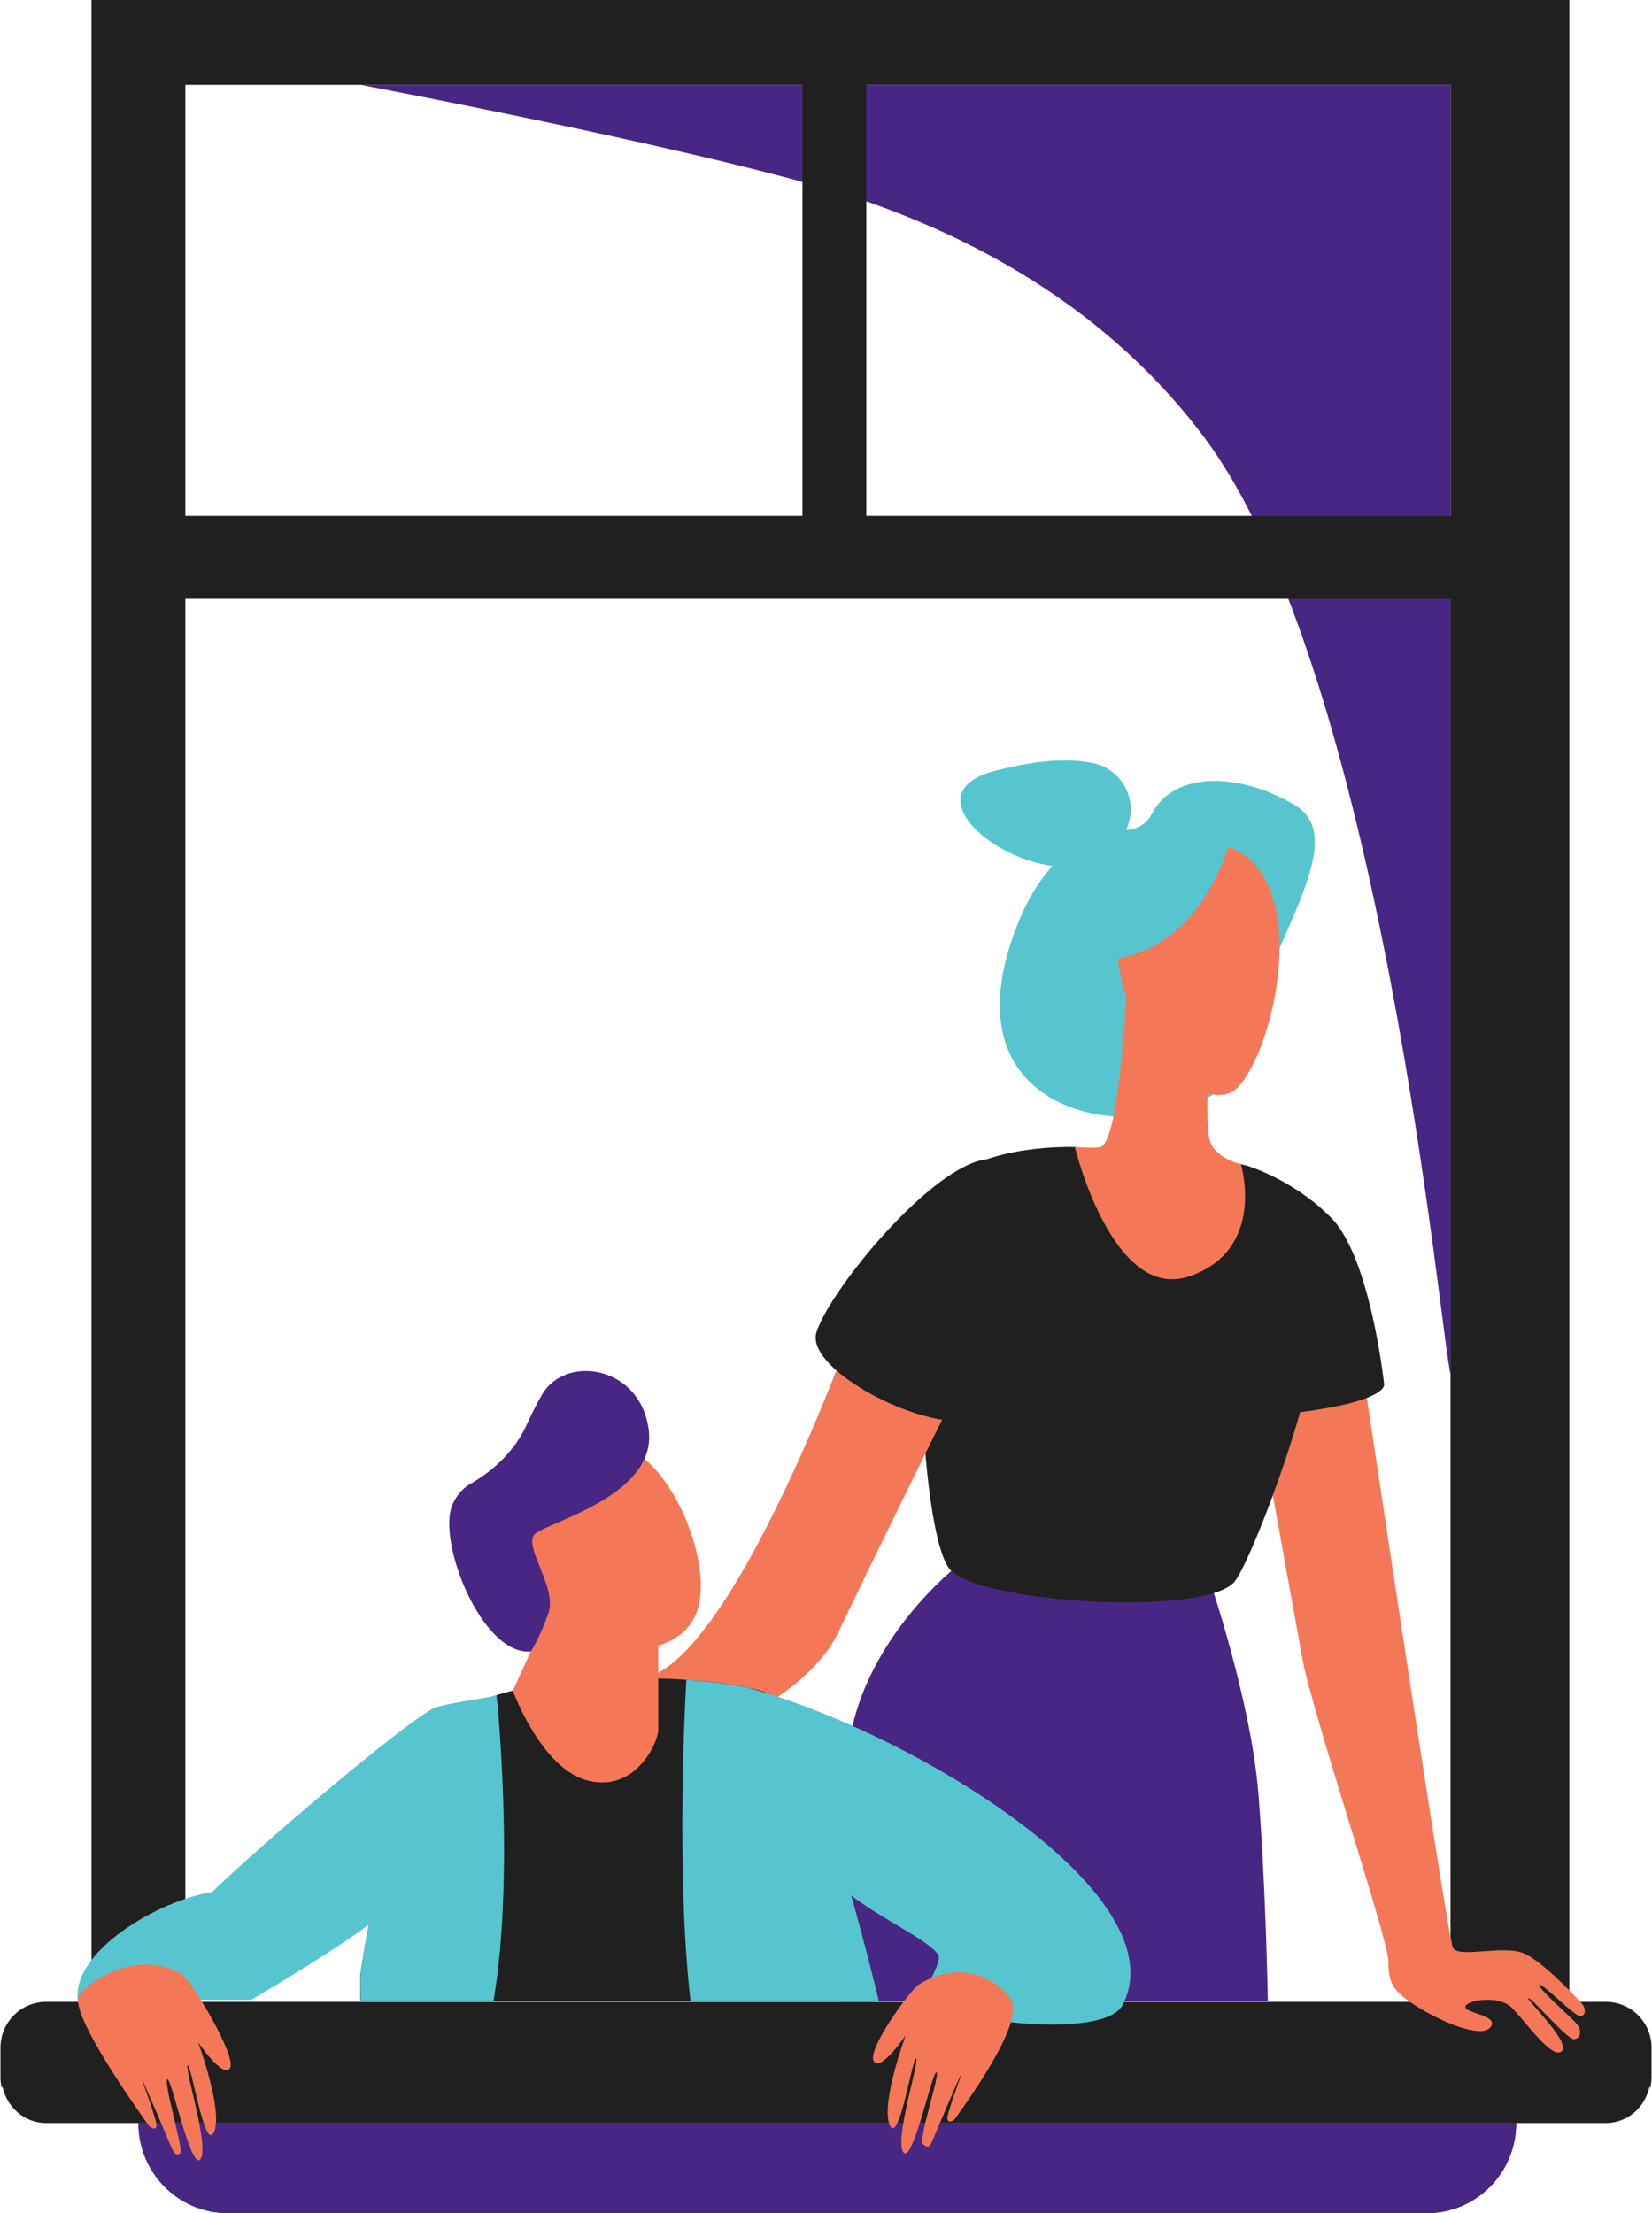 <svg width="56" height="75" viewBox="0 0 56 75" fill="none" xmlns="http://www.w3.org/2000/svg">
<g clip-path="url(#clip0_2134_29019)">
<path d="M7.721 75H48.368C50.042 75 51.397 73.635 51.397 71.946H4.692C4.692 73.635 6.046 75 7.721 75Z" fill="#232053"/>
<path d="M29.365 2.874H12.215C12.215 2.874 24.887 5.261 29.365 6.823C34.682 8.675 38.336 11.533 40.777 14.762C46.888 22.849 48.851 45.529 49.176 46.583V17.482V2.874H29.365Z" fill="#482683"/>
<path d="M7.721 75H48.368C50.042 75 51.397 73.635 51.397 71.946H4.692C4.692 73.635 6.046 75 7.721 75Z" fill="#482683"/>
<path d="M54.436 67.839H53.197V0H3.101V67.839H1.563C0.708 67.839 0.015 68.537 0.015 69.395V70.385C0.015 70.517 0.03 70.639 0.062 70.76C0.062 70.745 0.078 70.729 0.083 70.713C0.235 71.411 0.823 71.946 1.563 71.946H54.436C55.176 71.946 55.764 71.411 55.916 70.713C55.916 70.729 55.932 70.745 55.938 70.76C55.969 70.639 55.985 70.512 55.985 70.385V69.395C55.985 68.537 55.292 67.839 54.436 67.839ZM29.365 2.874H49.176V17.482H29.365V2.874ZM6.283 2.874H27.202V17.482H6.283V2.874ZM6.283 20.293H49.171V67.839H6.283V20.293Z" fill="#202020"/>
<path d="M52.168 67.251C52.221 67.219 52.536 67.5 52.856 67.786C53.16 68.056 53.47 68.326 53.559 68.32C53.68 68.315 53.722 68.241 53.722 68.146C53.722 68.05 53.685 67.966 53.623 67.897C53.328 67.574 52.258 66.447 51.649 66.193C51.307 66.055 50.793 66.087 50.326 66.124C49.817 66.161 49.365 66.198 49.255 66.013C49.061 65.685 45.869 44.259 45.869 44.259L42.347 46.254C42.347 46.254 43.953 55.115 44.152 56.226C44.467 57.978 47.05 65.701 47.061 66.431C47.071 67.156 47.145 67.463 48.111 68.045C49.071 68.627 50.289 69.077 50.541 68.68C50.798 68.283 49.617 68.225 49.675 67.998C49.733 67.77 50.793 67.617 51.213 68.008C51.638 68.394 52.599 69.818 52.935 69.517C53.276 69.215 51.722 67.759 51.806 67.712C51.89 67.664 53.108 69.099 53.349 69.104C53.586 69.104 53.654 68.802 53.407 68.537C53.16 68.278 52.074 67.32 52.179 67.257" fill="#F47857"/>
<path d="M42.205 39.485C42.205 39.485 43.785 39.919 45.124 41.269C46.462 42.618 46.919 46.911 46.919 46.911C46.919 46.911 47.113 47.556 43.328 47.943C39.543 48.329 42.205 39.48 42.205 39.48" fill="#202020"/>
<path d="M40.924 53.305C40.924 53.305 42.399 57.56 42.656 60.762C42.913 63.964 42.977 67.807 42.977 67.807H28.519C28.519 67.807 28.582 64.028 28.714 59.9C28.84 55.771 32.593 52.95 32.593 52.95L40.929 53.299L40.924 53.305Z" fill="#482683"/>
<path d="M41.155 54.008C41.155 54.008 41.155 53.992 41.15 53.987C41.15 53.987 41.15 54.003 41.155 54.008Z" fill="#1F1E4A"/>
<path d="M44.032 41.269C44.032 41.269 44.446 44.323 44.446 45.91C44.446 47.498 42.352 53.093 41.816 53.638C40.688 54.776 33.339 54.331 32.231 53.22C31.123 52.103 30.74 41.438 32.068 40.094C33.396 38.755 36.425 38.871 36.425 38.871L42.053 39.448C42.053 39.448 43.848 39.855 44.026 41.274" fill="#202020"/>
<path d="M31.239 46.54C31.228 46.053 31.228 45.566 31.239 45.09C31.239 45.079 31.239 45.069 31.239 45.058C31.228 45.545 31.228 46.043 31.239 46.54Z" fill="#211B44"/>
<path d="M28.561 45.889C28.561 45.889 24.892 55.85 22.005 56.824C19.112 57.793 15.495 58.089 15.495 58.089L17.076 61.085C17.076 61.085 26.598 59.111 28.399 55.353C30.199 51.595 32.556 46.863 32.556 46.863L28.567 45.895L28.561 45.889Z" fill="#F47857"/>
<path d="M39.029 27.608C38.866 27.925 38.53 28.116 38.178 28.126C37.255 28.158 35.564 28.618 34.488 31.339C31.344 39.284 41.669 38.987 42.205 35.616C42.74 32.244 45.932 28.507 43.901 27.29C42.074 26.194 39.801 26.078 39.029 27.613" fill="#56C5D0"/>
<path d="M41.003 35.145C41.003 35.145 40.83 37.971 41.003 38.622C41.176 39.268 42.063 39.448 42.063 39.448C42.063 39.448 42.945 42.343 40.331 43.248C37.717 44.153 36.436 38.876 36.436 38.876C36.436 38.876 37.15 38.913 37.307 38.871C37.958 38.68 38.194 33.483 38.194 33.483L41.013 35.155L41.003 35.145Z" fill="#F47857"/>
<path d="M37.806 31.434C37.806 31.434 38.31 29.402 39.843 28.83C41.376 28.259 42.751 28.746 43.234 30.757C43.717 32.768 42.882 35.917 41.937 36.87C40.992 37.823 37.911 35.896 37.806 31.434Z" fill="#F47857"/>
<path d="M36.908 31.8C36.94 31.71 36.982 31.63 37.029 31.561C37.134 31.413 37.255 31.355 37.37 31.355C37.249 31.355 37.134 31.413 37.029 31.561C36.976 31.63 36.94 31.715 36.908 31.8ZM39.837 28.836C40.231 28.687 40.609 28.613 40.971 28.613C40.614 28.613 40.231 28.693 39.837 28.836ZM41.517 28.677C41.517 28.677 41.517 28.677 41.512 28.677C41.512 28.677 41.512 28.677 41.517 28.677Z" fill="#444F80"/>
<path d="M12.215 66.923C12.215 66.923 13.17 59.772 15.49 58.084C17.816 56.39 24.64 56.776 26.052 57.391C27.464 58.005 29.785 67.807 29.785 67.807H12.215V66.923Z" fill="#202020"/>
<path d="M18.656 54.511L17.385 57.295C17.385 57.295 18.351 59.968 19.952 60.349C21.553 60.736 22.314 59.042 22.314 58.619V55.581L18.656 54.506V54.511Z" fill="#F47857"/>
<path d="M17.385 51.32C17.385 51.32 17.107 53.283 18.551 54.739C19.994 56.194 22.85 56.353 23.575 54.739C24.299 53.124 22.735 49.472 21.175 49.086C19.611 48.7 17.385 51.314 17.385 51.314" fill="#F47857"/>
<path d="M17.873 48.244C17.48 49.123 16.782 49.806 15.952 50.282C15.721 50.414 15.501 50.626 15.343 50.975C14.792 52.188 16.32 56.11 17.994 55.967C17.994 55.967 18.293 55.517 18.593 54.659C18.892 53.802 17.726 52.399 18.125 51.992C18.524 51.59 22.241 50.706 21.994 48.493C21.747 46.286 19.175 45.878 18.372 47.265C18.183 47.593 18.015 47.927 17.873 48.244Z" fill="#482683"/>
<path d="M16.829 57.449C16.424 57.576 14.96 57.73 14.65 57.915C13.479 58.566 8.687 62.657 7.191 64.118C5.369 64.404 2.45 66.119 2.634 67.77H8.519C8.519 67.77 11.222 66.188 12.508 65.219C12.073 67.426 12.262 67.066 12.22 67.807H16.729C17.459 63.52 16.844 57.454 16.829 57.449Z" fill="#56C5D0"/>
<path d="M25.296 57.179C24.766 57.073 24.057 56.983 23.265 56.925C23.228 57.565 22.908 63.435 23.406 67.807H29.79C29.79 67.807 29.407 66.193 28.855 64.234C29.879 65.034 31.475 65.743 31.8 66.24C31.979 66.51 31.128 67.706 31.228 67.807C31.228 67.807 32.462 68.315 34.205 68.522C35.695 68.701 37.69 68.654 38.053 67.95C39.984 64.234 31.023 58.735 25.296 57.174" fill="#56C5D0"/>
<path d="M33.443 39.289C34.457 39.178 35.129 40.427 35.023 41.449C34.824 43.396 33.89 46.398 33.548 47.572C33.034 49.351 27.17 46.651 27.68 45.133C28.194 43.613 31.622 39.485 33.443 39.289Z" fill="#202020"/>
<path d="M38.252 27.915C38.536 27.047 38.016 26.105 37.134 25.882C36.436 25.708 35.37 25.697 33.738 26.12C29.748 27.147 37.045 31.662 38.257 27.915" fill="#56C5D0"/>
<path d="M6.125 72.899C6.162 72.682 5.537 70.522 5.674 70.464C5.81 70.406 6.477 73.581 6.792 73.174C7.112 72.766 6.235 70.051 6.361 69.993C6.487 69.94 6.949 72.989 7.259 72.242C7.563 71.496 6.713 69.204 6.713 69.204C6.713 69.204 7.574 70.48 7.8 70.078C8.025 69.675 6.472 67.098 6.178 66.918C4.566 65.923 2.629 67.373 2.639 67.77C2.655 68.606 4.272 70.946 5.044 72.036C5.117 72.142 5.38 72.237 5.285 71.893C5.112 71.263 4.797 70.469 4.823 70.496C4.865 70.538 5.773 72.682 5.794 72.735C5.947 73.142 6.115 73.01 6.13 72.904" fill="#F47857"/>
<path d="M31.291 72.666C31.097 72.565 31.879 70.289 31.743 70.231C31.606 70.173 30.939 73.349 30.625 72.941C30.304 72.534 31.181 69.818 31.055 69.76C30.929 69.707 30.467 72.756 30.157 72.01C29.853 71.263 30.703 68.971 30.703 68.971C30.703 68.971 29.842 70.247 29.617 69.845C29.391 69.442 30.855 67.436 31.149 67.251C32.761 66.256 34.005 67.304 34.273 67.77C34.688 68.495 33.15 70.713 32.378 71.798C32.304 71.904 32.042 71.999 32.136 71.655C32.31 71.025 32.624 70.231 32.598 70.258C32.556 70.3 31.648 72.444 31.627 72.496C31.475 72.904 31.365 72.703 31.291 72.666Z" fill="#F47857"/>
<path d="M41.738 28.328C41.738 28.328 40.819 32.546 37.113 32.546C33.407 32.546 39.228 27.206 41.738 28.328Z" fill="#56C5D0"/>
</g>
<defs>
<clipPath id="clip0_2134_29019">
<rect width="55.97" height="75" fill="white" transform="translate(0.015)"/>
</clipPath>
</defs>
</svg>
